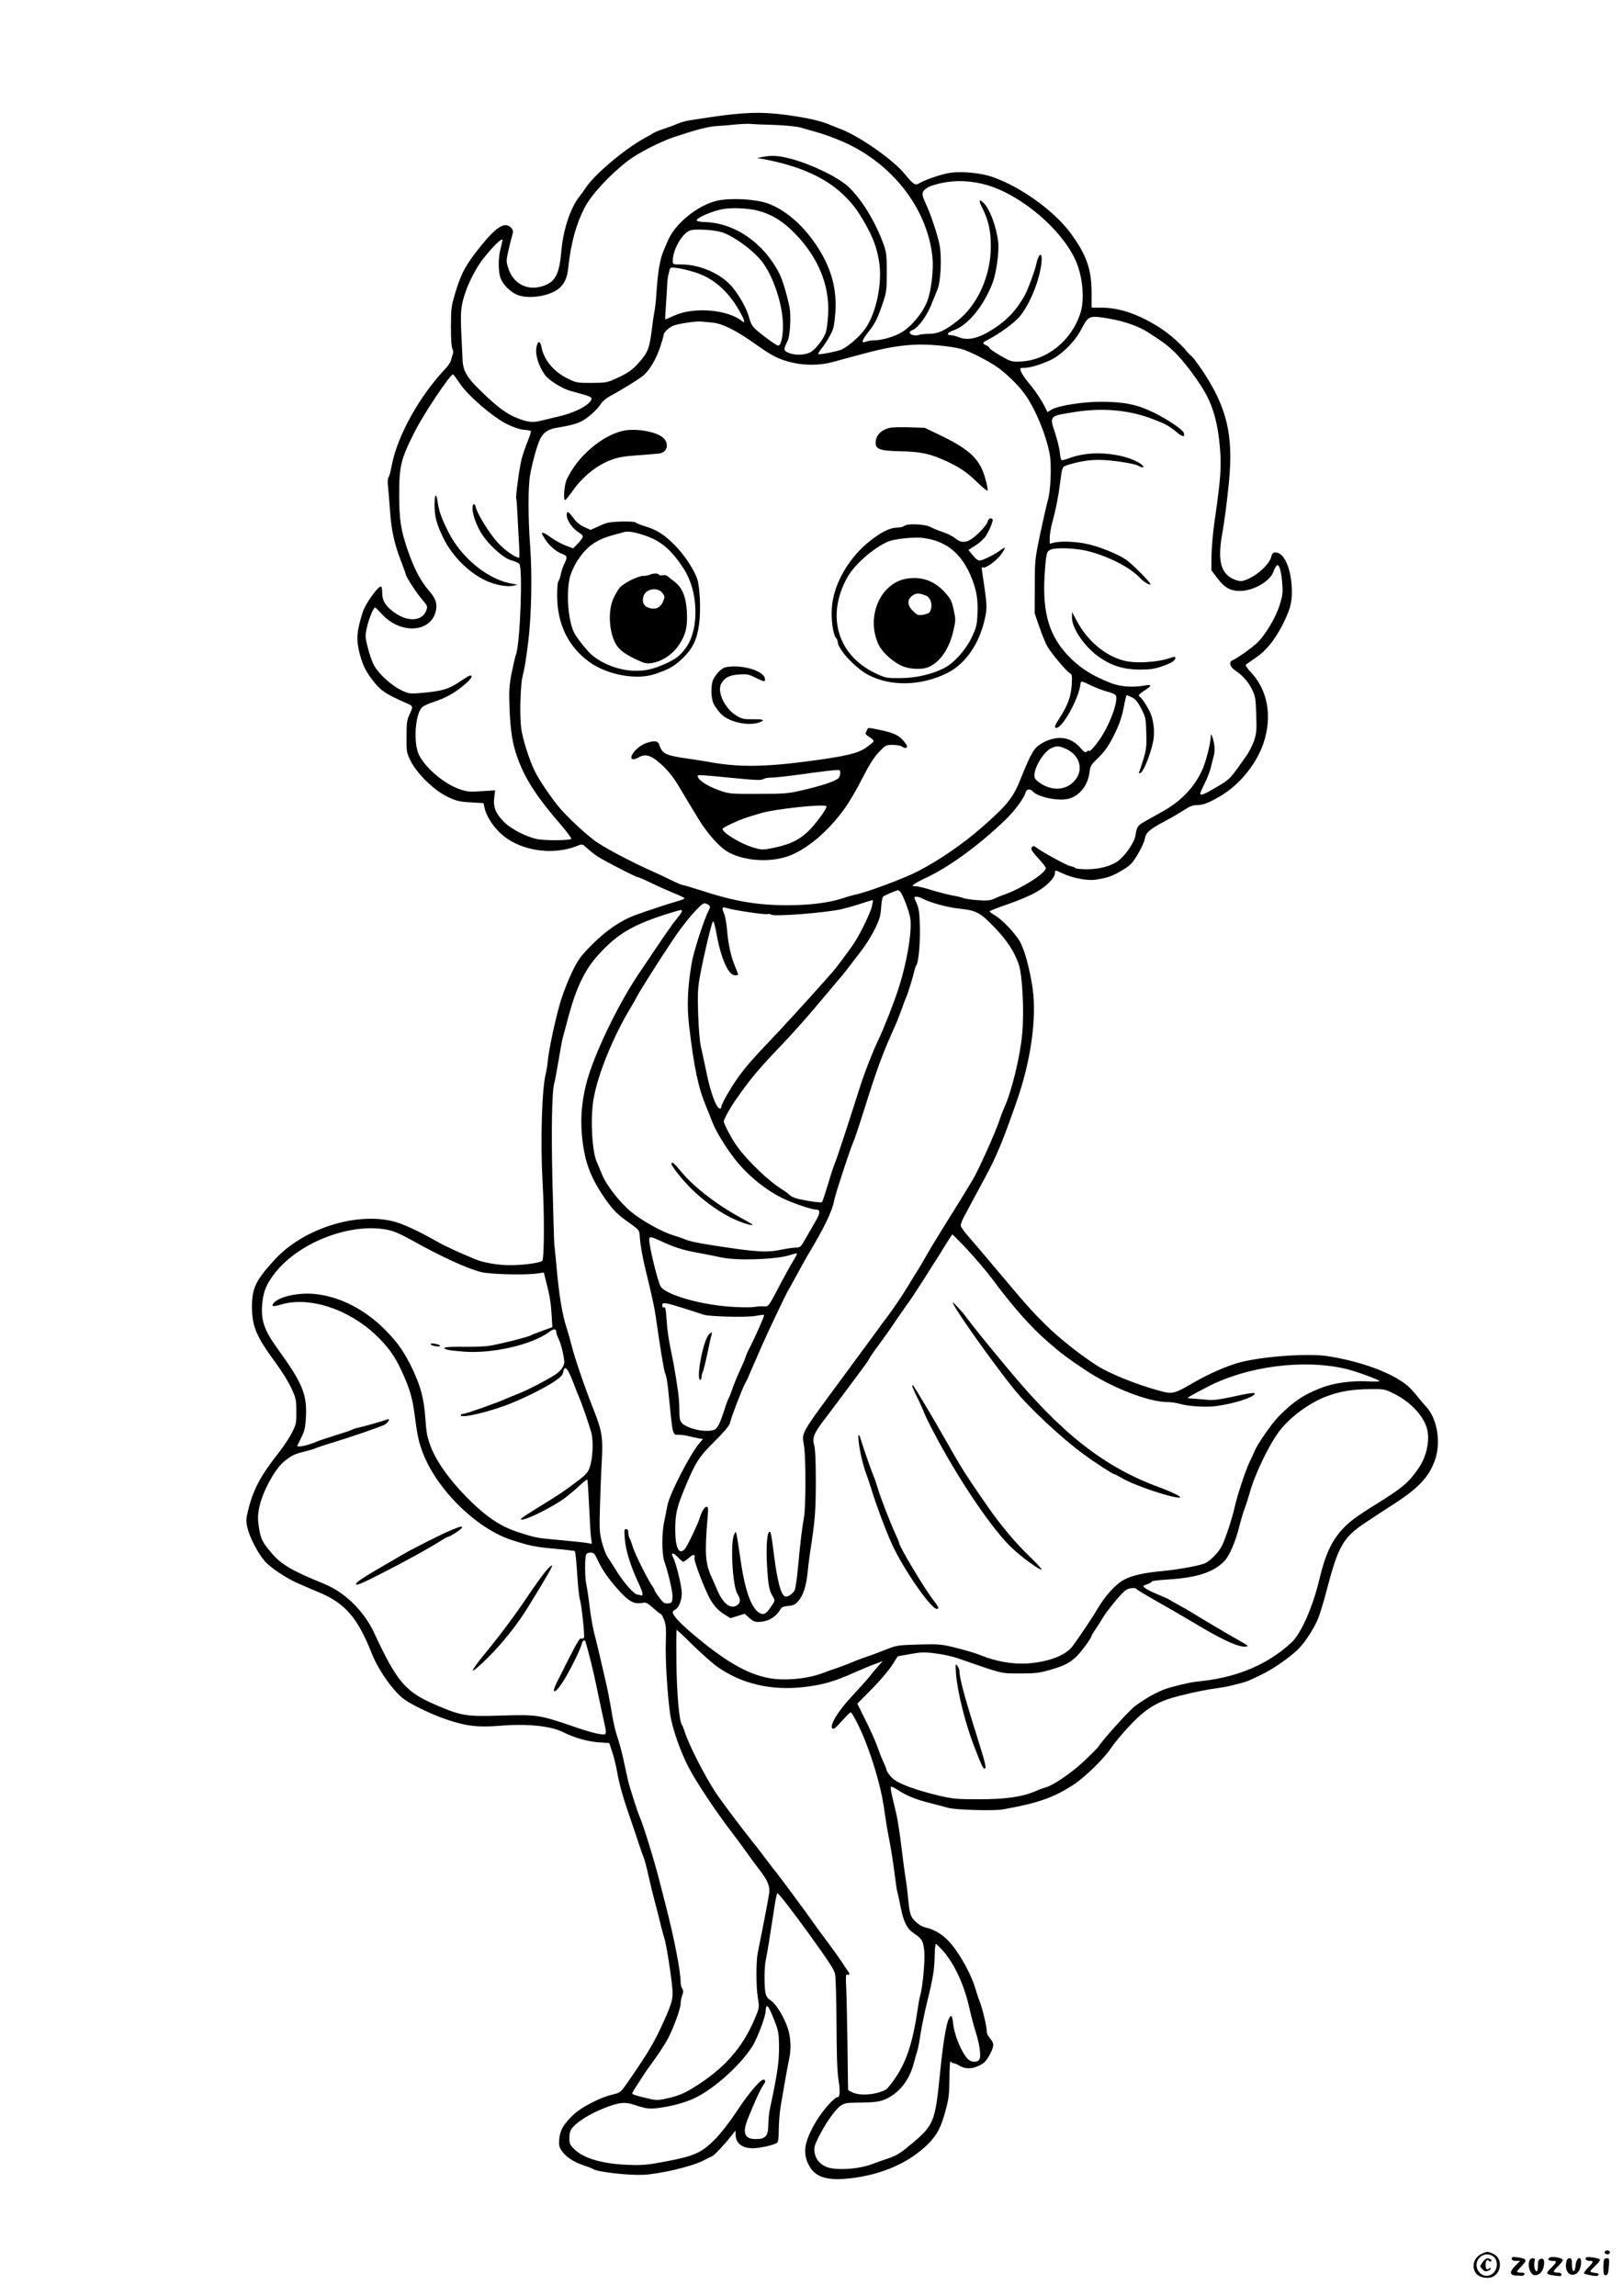 <?xml version="1.0" standalone="no"?>
<!DOCTYPE svg PUBLIC "-//W3C//DTD SVG 20010904//EN"
 "http://www.w3.org/TR/2001/REC-SVG-20010904/DTD/svg10.dtd">
<svg version="1.0" xmlns="http://www.w3.org/2000/svg"
 width="1240pt" height="1754pt" viewBox="0 0 1240 1754"
 preserveAspectRatio="xMidYMid meet">

<g transform="translate(0,1754) scale(0.1,-0.1)"
fill="#000000" stroke="none">
<path d="M5610 16668 c-75 -7 -133 -15 -346 -48 -27 -4 -70 -17 -95 -28 -24
-11 -69 -27 -99 -37 -30 -9 -65 -24 -77 -31 -12 -8 -44 -26 -70 -40 -156 -86
-388 -283 -451 -383 -9 -14 -27 -39 -40 -55 -73 -91 -129 -256 -144 -431 -16
-180 -49 -236 -157 -265 -110 -29 -211 27 -247 140 -17 51 -17 59 -1 130 9 41
22 94 29 117 11 37 10 44 -7 63 -44 49 -109 11 -223 -129 -119 -146 -156 -213
-199 -353 -36 -118 -37 -129 -38 -273 0 -95 4 -157 11 -169 7 -12 9 -28 4 -40
-5 -12 -11 -33 -14 -47 -3 -14 -20 -41 -38 -60 -202 -212 -371 -515 -415 -744
-8 -44 -19 -85 -25 -92 -6 -7 -7 -35 -4 -65 3 -29 11 -116 16 -193 11 -152 33
-250 86 -387 19 -48 34 -91 34 -95 0 -16 81 -142 124 -191 41 -48 44 -55 34
-82 -31 -90 -150 -94 -257 -10 -61 48 -81 84 -81 145 0 25 -4 45 -9 45 -26 0
-122 -136 -142 -202 -44 -145 -48 -198 -24 -300 22 -86 43 -134 86 -193 74
-100 101 -120 287 -202 38 -17 39 -23 10 -82 -18 -38 -22 -63 -22 -165 -1
-115 0 -124 30 -186 47 -97 179 -227 282 -276 67 -32 90 -38 177 -43 l99 -6 7
-31 c10 -53 46 -117 98 -174 137 -153 408 -205 618 -119 31 13 34 12 70 -22
21 -19 56 -47 78 -61 56 -36 293 -158 306 -158 7 0 53 -20 103 -44 50 -25 128
-59 173 -78 46 -18 83 -36 83 -40 0 -4 -26 -15 -57 -23 -67 -19 -231 -73 -318
-105 -112 -41 -223 -117 -330 -224 -88 -89 -106 -113 -152 -206 -28 -58 -68
-157 -87 -220 -39 -126 -92 -371 -101 -465 -3 -33 -10 -76 -15 -95 -30 -116
-42 -516 -25 -825 15 -251 13 -591 -2 -606 -18 -18 -173 -37 -274 -33 -78 2
-183 22 -234 43 -125 52 -232 101 -285 131 -151 86 -270 141 -344 160 -290 73
-695 -58 -910 -295 -144 -158 -171 -216 -171 -360 1 -148 34 -226 181 -425 43
-58 96 -143 118 -190 37 -80 40 -91 40 -180 1 -88 -1 -100 -32 -161 -18 -36
-62 -104 -98 -150 -144 -182 -199 -286 -239 -448 -15 -62 -16 -81 -6 -126 17
-77 82 -202 135 -262 45 -50 164 -129 251 -167 22 -10 49 -21 60 -26 11 -5 56
-25 101 -43 201 -84 297 -195 405 -469 51 -129 170 -296 252 -352 68 -47 215
-116 322 -152 149 -50 236 -60 402 -47 210 18 392 -1 486 -49 81 -41 182 -70
267 -77 l85 -6 23 -70 c13 -38 30 -108 38 -155 16 -93 47 -201 101 -355 19
-55 48 -140 64 -190 16 -49 34 -99 39 -110 5 -11 21 -72 35 -135 14 -63 34
-146 45 -185 10 -38 29 -110 41 -160 11 -49 28 -109 35 -132 15 -45 51 -273
61 -384 6 -76 -1 -103 -63 -244 -76 -168 -114 -233 -274 -465 -60 -86 -59 -85
-125 -101 -91 -22 -231 -94 -292 -151 -77 -73 -104 -119 -110 -187 -4 -47 -1
-61 19 -91 32 -46 90 -85 168 -111 36 -12 70 -25 75 -29 29 -21 267 -48 379
-43 128 6 368 63 456 107 25 13 56 29 71 35 21 11 90 85 159 171 l19 25 1 -28
c0 -69 48 -107 134 -107 49 0 165 26 183 42 9 7 13 38 13 101 0 50 7 132 15
181 28 166 54 311 64 356 17 75 13 168 -10 236 -30 89 -88 184 -129 212 -26
17 -37 33 -42 60 -10 56 -9 201 3 252 10 44 31 174 65 398 9 62 20 112 24 110
13 -5 114 -136 241 -311 159 -222 188 -265 199 -306 5 -20 10 -189 11 -376 1
-236 5 -368 15 -430 14 -91 12 -135 -7 -135 -24 0 -114 -101 -163 -184 -90
-151 -105 -237 -59 -330 47 -96 137 -126 318 -106 244 28 453 120 598 265 68
69 97 125 133 260 23 86 27 121 28 242 0 78 4 135 9 127 4 -8 14 -14 22 -14 8
0 29 -9 47 -20 40 -24 86 -25 135 -5 50 21 67 38 98 96 31 61 31 80 0 117 -14
17 -25 37 -25 46 0 45 -35 190 -60 251 -5 11 -18 52 -30 91 -29 98 -109 245
-179 330 -58 70 -120 111 -195 129 -38 8 -80 38 -106 75 -15 21 -23 55 -31
137 -5 59 -14 131 -19 158 -5 28 -19 131 -31 230 -11 99 -30 218 -40 265 -11
47 -26 112 -34 144 -8 33 -12 63 -9 67 2 5 24 -5 47 -20 70 -47 146 -78 257
-105 58 -15 119 -31 136 -36 46 -15 349 -24 414 -12 271 48 392 91 543 190 83
54 228 195 279 270 19 29 64 85 99 125 158 179 245 236 427 282 121 31 202 47
302 61 25 3 62 10 83 15 141 35 121 27 247 88 87 42 205 124 274 189 56 54
129 167 160 247 14 39 42 129 60 200 91 349 128 413 306 529 52 35 148 98 214
140 185 121 260 201 307 326 50 135 22 318 -62 411 -13 14 -42 47 -64 75 -57
70 -83 95 -140 131 -129 81 -329 148 -547 183 -147 24 -492 0 -672 -46 -92
-24 -237 -86 -349 -151 -164 -95 -167 -95 -282 -63 -170 47 -369 128 -465 189
-126 81 -292 212 -391 311 -118 117 -139 141 -424 480 -55 66 -128 151 -162
190 -35 39 -63 79 -63 89 0 9 10 37 23 62 30 57 102 191 163 304 87 161 137
280 244 589 106 304 151 627 120 851 -23 160 -64 307 -102 370 -41 66 -132
160 -185 192 -24 14 -43 28 -43 31 0 4 64 29 143 56 82 28 175 68 220 95 79
46 137 107 137 143 0 23 4 22 54 -2 76 -36 191 -59 254 -50 90 13 132 27 207
73 62 37 76 52 118 122 26 43 50 96 53 116 8 49 37 75 154 136 52 28 119 67
149 87 38 25 64 36 91 36 51 0 92 15 184 69 148 87 278 248 331 409 66 202 30
399 -95 533 -28 29 -46 57 -42 61 4 4 37 27 72 51 80 53 146 133 206 249 58
114 74 167 74 255 0 168 -55 303 -125 303 -20 0 -26 -7 -34 -38 -13 -47 -88
-121 -158 -156 -60 -30 -77 -31 -124 -12 -101 42 -128 141 -92 342 17 94 37
247 52 399 36 363 -15 576 -209 864 -34 50 -68 94 -75 99 -7 4 -30 28 -51 53
-45 54 -137 132 -209 176 -160 98 -296 143 -435 143 l-70 0 0 108 c0 187 -39
296 -162 463 -127 171 -383 354 -598 428 -85 30 -231 44 -320 31 -64 -9 -194
-54 -239 -81 -28 -18 -44 -7 -108 71 -88 108 -338 284 -485 342 -29 11 -79 31
-110 44 -32 13 -106 32 -165 43 -231 41 -360 48 -543 29z m300 -82 c88 -3 177
-12 205 -20 28 -8 91 -26 140 -40 50 -14 137 -47 195 -73 373 -167 637 -511
674 -878 10 -99 -9 -255 -40 -337 -34 -89 -125 -197 -201 -240 -57 -32 -146
-57 -205 -58 -20 0 -48 -4 -62 -10 -39 -15 -33 8 20 76 51 65 69 101 111 225
26 77 28 96 28 229 0 126 -3 154 -23 210 -62 174 -171 353 -273 446 -80 73
-282 170 -436 211 -98 25 -143 28 -218 14 l-40 -8 40 -7 c273 -50 474 -138
611 -267 72 -67 115 -123 172 -224 62 -108 90 -184 108 -290 28 -165 -22 -404
-110 -522 -39 -54 -120 -125 -173 -152 -26 -13 -175 -43 -181 -36 -3 3 8 22
25 43 17 20 45 63 62 95 28 49 34 71 42 164 17 192 -29 358 -146 533 -107 159
-246 276 -381 320 -96 31 -282 39 -379 16 -142 -34 -311 -169 -368 -295 -11
-25 -26 -59 -33 -76 -31 -69 -49 -171 -59 -340 -3 -49 -10 -112 -16 -140 -5
-27 -13 -84 -18 -125 -18 -143 -29 -176 -82 -239 -61 -73 -95 -98 -189 -141
-71 -33 -81 -34 -190 -35 -110 0 -118 1 -182 33 -109 53 -184 144 -202 245 -9
46 -28 44 -37 -4 -12 -55 15 -144 63 -211 28 -41 130 -105 193 -123 27 -7 76
-21 108 -30 31 -8 57 -21 57 -28 0 -42 -117 -107 -246 -137 -49 -12 -109 -26
-134 -32 -68 -18 -108 -14 -185 17 -84 33 -148 80 -275 202 -112 107 -143 159
-146 248 -2 33 -6 128 -10 211 -7 153 -2 203 33 304 26 79 87 193 132 250 80
102 151 170 151 145 0 -2 -7 -30 -15 -62 -18 -67 -19 -162 -4 -217 16 -57 80
-121 141 -142 94 -31 251 -2 316 59 37 35 55 77 63 147 20 189 59 333 124 461
51 100 193 254 334 362 74 57 247 146 351 180 168 56 258 80 325 84 39 2 104
8 145 12 41 4 89 6 105 5 17 -2 100 -6 185 -8z m1635 -461 c261 -78 564 -336
671 -570 56 -122 73 -302 38 -408 -69 -213 -259 -363 -465 -369 -61 -2 -70 1
-147 46 -45 26 -82 52 -82 57 0 5 -11 15 -25 21 -33 15 -32 20 13 43 85 43
208 133 245 180 78 97 150 276 164 406 9 92 -21 80 -42 -17 -9 -44 -64 -192
-85 -229 -63 -112 -133 -188 -233 -253 -120 -78 -201 -97 -274 -67 -19 8 -47
15 -60 15 -36 0 -24 21 21 36 112 39 233 187 301 367 28 75 50 239 41 310 -14
120 -65 253 -113 299 -36 33 -37 15 -4 -49 44 -89 61 -167 61 -285 0 -226
-102 -451 -259 -572 -94 -73 -146 -96 -212 -96 -32 0 -68 -4 -81 -9 -25 -9
-68 2 -68 19 0 6 11 15 24 20 41 15 111 112 145 202 18 45 37 92 42 103 26 58
36 243 18 341 -14 76 -69 241 -108 323 -33 71 -31 87 16 118 15 10 63 26 107
35 111 24 234 18 351 -17z m-1752 -195 c103 -27 188 -79 278 -171 180 -184
269 -398 256 -622 -3 -56 -11 -118 -18 -137 -18 -54 -83 -135 -122 -153 -43
-21 -116 -22 -163 -2 -39 16 -39 26 -7 90 20 38 28 193 15 260 -21 99 -54 209
-77 254 -120 236 -342 389 -572 395 -31 0 -58 6 -60 12 -6 19 125 75 207 88
74 11 192 5 263 -14z m-278 -164 c86 -27 231 -131 301 -217 91 -112 166 -337
166 -499 0 -85 -16 -150 -36 -150 -14 0 -111 70 -169 121 -29 26 -42 48 -53
91 -17 66 -73 168 -128 234 -86 103 -247 174 -393 174 -63 0 -63 0 -63 28 0
85 74 213 133 232 43 13 180 5 242 -14z m-202 -307 c139 -45 249 -141 337
-295 40 -70 47 -100 18 -76 -109 88 -367 109 -515 42 -36 -17 -68 -30 -70 -30
-2 0 -1 28 2 63 2 34 7 105 10 158 2 53 7 102 9 110 2 8 7 26 10 41 6 26 8 27
59 21 28 -3 92 -19 140 -34z m3162 -353 c114 -20 224 -58 292 -102 121 -78
138 -90 197 -144 74 -68 203 -240 255 -340 55 -106 87 -229 101 -395 13 -151
7 -239 -41 -570 -12 -82 -22 -200 -23 -261 l-1 -110 42 -56 c59 -78 103 -103
178 -102 104 1 231 75 255 149 6 18 17 39 25 45 18 15 34 -38 42 -142 5 -65 2
-89 -20 -160 -28 -90 -103 -217 -164 -281 -38 -39 -162 -127 -195 -140 -32
-11 -22 -52 20 -79 57 -38 100 -87 129 -147 24 -48 27 -68 31 -190 4 -120 2
-143 -17 -200 -12 -35 -40 -89 -62 -120 -125 -176 -120 -172 -222 -232 -93
-56 -127 -70 -127 -50 0 5 16 41 35 79 19 39 40 93 46 119 6 26 15 62 20 79
13 43 11 92 -5 144 -12 35 -15 39 -15 19 -2 -56 -34 -187 -63 -254 -58 -133
-161 -243 -303 -322 -55 -31 -119 -67 -142 -80 -50 -28 -59 -41 -68 -106 -8
-52 -78 -154 -133 -194 -53 -39 -143 -63 -236 -63 -47 0 -87 4 -90 9 -3 5 -21
12 -39 15 -30 6 -231 117 -265 146 -15 13 -32 5 -32 -16 0 -9 25 -41 55 -73
30 -32 55 -64 55 -72 0 -38 -173 -149 -307 -199 -32 -11 -73 -28 -92 -37 -28
-12 -53 -14 -124 -9 -49 4 -96 11 -105 15 -9 5 -48 15 -86 21 -38 7 -109 26
-159 41 -49 16 -104 29 -121 29 -30 1 -30 1 -11 16 11 9 48 29 82 45 180 83
401 243 612 444 72 69 146 169 157 213 7 25 35 29 53 8 38 -45 199 -78 278
-57 83 23 145 103 157 201 6 49 13 60 55 100 66 63 96 107 146 213 30 62 49
122 61 185 9 50 19 92 23 92 3 -1 22 -9 41 -18 26 -13 43 -34 70 -86 33 -65
35 -75 38 -185 3 -100 0 -127 -21 -196 -13 -44 -28 -88 -32 -99 -7 -16 -5 -17
12 -8 22 12 74 144 93 236 13 64 7 144 -16 208 -13 38 -71 130 -86 136 -16 7
-6 20 37 48 57 35 57 48 3 38 -90 -17 -189 -10 -260 18 -138 55 -222 106 -305
187 -163 159 -220 339 -202 636 11 167 15 184 47 197 42 17 188 11 277 -10
162 -40 330 -126 405 -207 27 -29 80 -61 80 -48 0 15 -145 161 -190 190 -62
42 -200 97 -290 117 -85 19 -197 24 -252 12 l-38 -9 0 45 c0 24 9 78 20 119
27 97 48 205 60 304 15 119 15 120 57 133 137 42 226 48 381 28 68 -9 137 -23
152 -31 38 -20 57 -20 40 -1 -18 23 -93 56 -158 71 -143 34 -290 28 -406 -16
-27 -10 -52 -16 -56 -14 -4 2 -10 30 -13 61 -3 31 -21 101 -39 156 -40 123
-43 121 168 153 206 31 402 12 579 -55 104 -40 125 -51 200 -113 33 -27 51
-24 39 7 -10 26 -123 102 -224 152 -133 65 -226 84 -409 85 -136 0 -324 -29
-375 -59 l-33 -20 -16 32 c-25 53 -82 139 -131 195 -25 30 -49 66 -55 82 -10
28 -9 29 22 29 45 0 120 22 200 58 85 39 187 140 236 232 58 111 61 112 216
86z m-3034 -30 c75 -6 180 -58 323 -159 140 -100 185 -122 291 -147 97 -23
213 -21 305 4 30 8 80 22 110 30 30 8 98 26 150 40 135 36 240 55 351 62 108
8 293 -9 379 -33 54 -15 190 -84 260 -131 66 -44 161 -134 211 -201 84 -110
173 -323 200 -476 14 -83 6 -279 -15 -345 -7 -25 -33 -138 -57 -250 -42 -202
-43 -208 -43 -410 l-1 -205 38 -110 c21 -60 48 -126 60 -145 31 -53 146 -189
169 -201 19 -10 20 -18 16 -93 -6 -89 -32 -158 -94 -253 -35 -54 -42 -73 -23
-73 48 0 172 226 184 335 2 26 7 25 85 -13 36 -17 89 -37 118 -45 28 -7 57
-18 64 -25 31 -31 -45 -239 -130 -354 -39 -54 -72 -87 -72 -73 0 4 -7 2 -15
-5 -13 -11 -21 -7 -50 27 -49 57 -115 84 -186 74 -64 -8 -139 -48 -167 -89
-25 -34 -61 -112 -102 -217 -57 -146 -107 -208 -295 -372 -149 -131 -329 -254
-495 -340 -104 -54 -392 -161 -480 -178 -19 -4 -60 -16 -90 -26 -105 -35 -247
-53 -420 -54 -234 0 -406 29 -670 115 -69 22 -130 40 -136 40 -6 0 -42 15 -80
34 -38 19 -121 58 -184 86 -141 64 -305 151 -383 202 -74 48 -242 204 -305
283 -64 80 -143 198 -174 260 -45 91 -95 249 -106 333 -13 101 -6 332 11 397
14 54 25 119 42 255 26 209 32 519 15 746 -15 201 -16 438 -1 529 16 96 55
237 79 284 23 46 62 73 119 82 98 16 158 31 196 51 48 24 120 89 147 132 11
18 43 45 72 61 101 54 233 137 261 163 44 42 88 117 119 205 15 45 28 88 28
97 0 18 32 51 69 70 29 15 175 38 216 34 17 -2 55 -5 86 -8z m-1928 -465 c63
-94 253 -258 363 -312 50 -24 98 -40 127 -42 26 -2 49 -6 53 -9 3 -3 -8 -39
-25 -80 -16 -40 -37 -101 -46 -135 -17 -67 -47 -292 -41 -302 3 -4 7 -63 10
-131 3 -69 9 -169 12 -222 3 -54 3 -98 0 -98 -29 0 -114 60 -165 117 -62 69
-153 215 -165 266 -9 38 -26 34 -26 -6 0 -48 32 -136 73 -199 54 -84 164 -182
223 -198 27 -7 55 -20 62 -28 27 -35 6 -610 -26 -693 -6 -14 -20 -77 -33 -139
-19 -101 -21 -133 -16 -275 8 -176 22 -267 62 -377 57 -158 147 -297 328 -506
49 -57 86 -107 82 -110 -13 -13 -209 -14 -265 -1 -84 19 -195 77 -247 128 -65
64 -86 116 -77 188 l7 56 -106 -7 c-95 -6 -111 -4 -170 17 -120 44 -260 164
-308 265 -41 90 -27 308 25 358 11 12 53 31 91 43 89 28 165 71 237 134 51 44
64 67 39 67 -5 0 -37 -19 -72 -43 -94 -64 -142 -77 -319 -92 -69 -5 -80 -3
-135 23 -75 36 -172 125 -207 189 -15 26 -36 88 -48 136 -21 84 -21 92 -6 157
15 66 50 150 62 150 3 0 26 -23 51 -50 141 -157 375 -144 413 23 12 55 0 93
-47 148 -71 82 -118 172 -170 322 -51 150 -63 229 -63 421 0 217 13 271 120
481 70 138 269 435 291 435 3 0 27 -31 52 -69z m4630 -2791 c106 -47 139 -159
70 -240 -45 -54 -110 -75 -183 -59 -51 11 -117 53 -125 79 -17 55 64 197 129
226 42 18 56 17 109 -6z m-1262 -1096 c17 -21 57 -123 71 -184 21 -89 -18
-337 -88 -553 -33 -104 -113 -308 -154 -392 -42 -88 -104 -246 -137 -350 -101
-317 -180 -558 -198 -600 -7 -16 -30 -86 -50 -155 -21 -69 -41 -129 -45 -133
-4 -4 -55 1 -114 11 -81 15 -113 25 -132 43 -13 12 -39 32 -58 43 -101 62
-258 211 -342 326 -41 55 -104 174 -104 194 0 16 47 102 88 160 117 168 175
237 351 421 74 77 188 205 255 284 67 79 146 173 176 209 58 68 60 71 178 226
70 92 133 208 146 271 4 17 8 54 10 83 2 30 8 58 13 63 9 9 100 47 114 49 4 0
13 -7 20 -16z m162 -46 c63 -33 190 -68 286 -79 133 -14 160 -29 277 -151 89
-94 142 -175 177 -273 28 -79 43 -357 27 -530 -15 -172 -81 -445 -139 -570
-10 -22 -26 -65 -36 -95 -27 -84 -161 -383 -204 -453 -21 -34 -58 -96 -83
-137 -25 -41 -88 -142 -140 -225 -51 -82 -111 -181 -133 -220 -21 -38 -46 -81
-55 -95 -10 -14 -43 -68 -74 -120 -54 -89 -112 -176 -180 -266 -17 -21 -43
-57 -58 -79 -16 -22 -125 -170 -243 -330 -364 -494 -338 -449 -322 -561 15
-99 14 -469 -1 -549 -13 -68 -26 -173 -46 -386 -7 -80 -19 -156 -25 -167 -16
-29 -55 -54 -73 -47 -31 12 -58 112 -83 305 -20 161 -26 190 -35 190 -19 0
-28 -112 -20 -255 9 -155 16 -194 46 -243 17 -29 16 -30 -16 -76 -36 -54 -52
-63 -83 -49 -62 29 -113 163 -146 388 -40 266 -35 244 -51 215 -32 -57 -14
-395 24 -455 23 -37 25 -63 5 -81 -47 -43 -109 -3 -154 99 -15 34 -35 80 -45
102 -52 112 -57 181 -34 463 6 70 5 82 -8 82 -15 0 -38 -38 -53 -88 -12 -42
-96 -217 -112 -234 -44 -49 -73 5 -74 139 -1 122 11 176 67 312 89 215 110
247 231 368 70 69 115 122 119 140 12 51 95 267 116 303 11 19 28 56 38 81 11
26 28 66 39 90 10 24 35 80 54 124 35 81 169 363 189 400 14 23 37 66 102 185
26 47 51 92 56 100 124 205 189 338 204 423 8 44 116 374 139 427 15 34 40
108 93 275 96 306 138 419 231 625 14 30 36 87 50 125 13 39 30 84 38 100 13
32 50 150 61 200 4 17 11 35 15 41 17 22 31 179 27 303 -3 101 -8 135 -26 174
-21 47 -21 47 -1 47 11 0 30 -5 42 -12z m-382 -64 c-12 -49 -85 -199 -129
-268 -33 -52 -138 -193 -167 -226 -13 -14 -48 -54 -80 -90 -112 -127 -331
-366 -426 -465 -128 -134 -196 -215 -253 -304 -53 -81 -96 -162 -96 -181 0 -6
-6 -10 -12 -8 -27 8 -68 119 -98 264 -17 82 -38 178 -46 214 -8 36 -17 144
-20 245 -5 156 -3 195 15 295 29 156 87 400 98 411 6 6 16 -31 27 -93 34 -189
91 -318 141 -318 14 0 25 2 25 5 0 3 -11 32 -24 63 -32 77 -52 167 -61 276 -4
48 -13 103 -21 122 -20 47 -18 58 9 50 67 -20 306 -56 325 -48 7 2 18 0 25 -5
21 -16 409 14 532 41 39 9 108 28 155 44 47 16 87 27 89 26 2 -2 -2 -24 -8
-50z m-1248 14 c15 -12 15 -16 -1 -48 -36 -72 -112 -308 -127 -395 -32 -185
-38 -332 -20 -482 38 -320 69 -469 131 -618 14 -33 34 -85 46 -115 29 -75 102
-194 178 -291 97 -123 244 -240 376 -300 81 -37 209 -79 240 -79 33 0 31 -28
-4 -87 -16 -27 -48 -83 -72 -125 -42 -74 -45 -78 -79 -78 -20 0 -67 -7 -106
-15 -117 -25 -197 -20 -541 34 -122 19 -171 31 -219 51 -11 5 -45 16 -75 25
-86 27 -237 111 -318 178 -86 71 -192 207 -223 287 -12 30 -30 73 -40 95 -36
83 -49 327 -25 475 30 184 149 479 284 702 21 35 43 74 50 88 20 40 169 276
274 432 93 140 213 278 241 278 7 0 21 -6 30 -12z m-203 -49 c0 -6 -18 -31
-39 -57 -38 -45 -72 -95 -298 -431 -157 -235 -340 -617 -393 -826 -43 -169
-50 -321 -21 -499 23 -138 71 -249 164 -383 66 -92 92 -119 189 -187 68 -48
73 -55 75 -91 5 -82 26 -193 68 -359 23 -94 48 -209 54 -256 28 -201 63 -417
71 -435 13 -30 21 -79 31 -190 30 -299 26 -285 78 -285 20 0 54 -5 76 -11 22
-6 55 -13 73 -16 l33 -5 -19 -22 c-70 -75 -236 -395 -253 -486 -6 -36 -18 -92
-25 -126 -18 -79 -18 -241 0 -296 37 -110 67 -242 64 -281 -3 -39 -5 -42 -34
-45 -28 -3 -36 3 -68 46 -20 27 -36 53 -36 57 0 4 -8 19 -19 33 -35 52 -128
238 -145 292 -9 30 -21 63 -27 72 -5 10 -9 29 -9 43 0 17 -6 25 -16 25 -15 0
-16 -10 -10 -78 7 -85 42 -200 100 -325 40 -86 45 -113 20 -103 -9 3 -20 6
-25 6 -23 0 -103 90 -155 174 -31 50 -65 104 -76 119 -10 15 -28 64 -40 109
-18 72 -19 100 -14 277 3 108 9 261 14 341 10 177 2 229 -64 395 -67 169 -141
386 -165 480 -11 44 -28 105 -38 135 -36 109 -60 255 -81 495 -6 66 -13 134
-15 150 -2 17 -8 230 -14 475 -10 410 -4 708 15 760 3 8 16 80 30 160 13 80
28 161 33 180 5 19 26 95 45 168 61 224 125 355 228 469 147 162 269 233 548
319 89 27 90 27 90 13z m-2255 -2432 c53 -10 101 -31 195 -83 228 -127 419
-214 526 -241 75 -18 336 -24 429 -11 l50 8 18 -73 c27 -102 36 -158 42 -258
l5 -87 -77 -28 c-43 -15 -83 -31 -89 -35 -14 -11 -246 -69 -319 -80 -33 -5
-123 -8 -200 -7 -132 2 -174 -6 -114 -23 15 -4 71 -10 126 -14 221 -16 521 54
651 152 33 25 52 24 52 -3 0 -8 7 -29 16 -47 17 -33 40 -120 45 -173 4 -35
-25 -77 -74 -108 -76 -47 -197 -110 -267 -138 -41 -16 -88 -36 -105 -43 -62
-29 -306 -115 -325 -115 -11 0 -20 -5 -20 -11 0 -27 237 30 393 95 122 50 261
121 328 167 42 28 58 46 62 68 12 59 35 32 84 -98 13 -36 31 -79 38 -96 19
-42 73 -199 92 -265 18 -66 13 -200 -12 -270 -12 -36 -29 -55 -81 -95 -114
-86 -144 -107 -309 -208 -139 -86 -155 -98 -120 -94 50 7 225 96 311 157 35
26 90 71 120 100 30 29 58 50 61 47 3 -4 9 -95 14 -204 5 -109 11 -218 15
-242 l6 -44 -33 6 c-19 4 -110 13 -204 22 -196 18 -187 17 -323 60 -138 45
-245 116 -388 259 -137 138 -240 281 -283 396 -27 71 -34 106 -41 212 -10 150
-35 245 -97 377 -61 128 -110 200 -202 294 -159 164 -356 265 -551 283 -127
11 -269 -21 -310 -71 -21 -25 -5 -28 57 -10 213 63 509 -31 721 -230 90 -84
147 -161 196 -268 63 -135 85 -207 102 -331 21 -159 29 -203 54 -275 96 -286
407 -601 684 -693 140 -46 190 -56 341 -69 77 -7 143 -15 147 -18 4 -3 12 -82
18 -176 6 -93 15 -181 21 -195 11 -30 37 -269 31 -288 -2 -7 -12 -11 -21 -8
-15 4 -27 -17 -187 -336 -47 -94 -13 -89 48 7 50 79 132 243 143 288 7 28 23
36 29 15 32 -113 54 -201 82 -333 18 -88 42 -200 53 -250 30 -132 30 -129 -28
-121 -28 4 -96 22 -153 42 -313 107 -314 108 -608 99 -258 -8 -296 -2 -487 80
-236 101 -297 172 -477 557 -78 165 -223 306 -381 370 -246 100 -328 148 -405
240 -67 80 -78 103 -92 192 -9 59 -9 91 1 142 21 118 117 297 190 359 56 46
83 59 151 75 30 7 71 19 90 27 19 8 78 27 130 43 156 48 363 119 398 137 30
16 47 51 20 40 -29 -11 -186 -56 -218 -62 -19 -4 -41 -11 -50 -16 -8 -5 -67
-25 -130 -44 -63 -20 -124 -40 -135 -45 -68 -31 -162 -51 -153 -32 2 4 16 33
32 65 23 46 29 75 33 145 10 180 -23 263 -218 532 -99 137 -126 214 -116 334
8 93 27 145 82 221 174 244 578 407 870 352z m4409 -124 c87 -92 171 -191 221
-258 151 -204 293 -365 419 -473 108 -94 139 -117 286 -216 201 -135 485 -246
629 -246 26 0 70 -6 97 -14 67 -19 196 -27 274 -17 133 18 278 63 296 92 9 15
-37 9 -186 -24 -78 -17 -133 -24 -170 -20 -30 2 -73 6 -95 8 -22 1 -47 3 -55
4 -15 2 7 15 149 89 302 156 732 212 1056 135 71 -16 255 -84 255 -93 0 -3
-37 -4 -83 -2 -132 7 -269 -12 -369 -52 -131 -51 -206 -102 -320 -217 -50 -51
-158 -205 -181 -260 -8 -19 -26 -59 -41 -89 -32 -68 -93 -253 -112 -339 -19
-87 -71 -245 -99 -301 -23 -45 -82 -107 -123 -129 -34 -18 -193 -48 -322 -61
-154 -14 -240 -34 -304 -68 -61 -33 -145 -125 -198 -217 -36 -62 -134 -209
-192 -288 -53 -73 -186 -123 -351 -134 -112 -6 -236 16 -350 62 -33 14 -116
39 -185 56 -120 30 -131 31 -290 27 -162 -5 -166 -5 -260 -42 -52 -21 -120
-46 -151 -56 -31 -10 -85 -31 -120 -46 -35 -14 -82 -32 -104 -39 -22 -7 -70
-24 -107 -38 -91 -34 -222 -51 -335 -44 -169 11 -342 96 -568 278 -156 125
-235 204 -235 234 0 7 9 16 21 21 24 11 49 73 48 124 0 54 -44 233 -68 277
-19 36 3 34 38 -2 18 -19 37 -35 41 -35 5 0 25 14 44 30 20 18 37 26 41 20 3
-5 4 -14 1 -18 -10 -16 86 -266 127 -330 29 -46 56 -74 94 -99 l54 -34 54 17
54 17 37 -33 c34 -29 42 -32 90 -28 58 5 115 40 142 88 13 23 25 29 65 33 39
3 53 10 77 38 37 43 59 111 70 214 4 44 13 114 19 155 39 253 43 309 44 537 0
159 -4 252 -12 281 -17 61 -4 93 87 211 42 55 119 158 171 228 52 70 107 144
121 163 15 19 33 46 40 60 7 14 43 66 80 115 37 50 88 122 113 160 26 39 66
97 90 130 25 33 82 119 127 190 45 72 92 146 105 165 12 19 44 70 70 113 26
42 49 77 51 77 3 0 42 -39 88 -87z m-2324 41 c105 -50 183 -75 293 -94 62 -11
141 -27 177 -35 120 -27 429 -16 530 19 24 8 46 13 49 11 2 -3 -11 -28 -29
-57 -18 -29 -57 -100 -88 -158 -100 -192 -100 -192 -135 -189 -18 2 -53 -1
-78 -5 -26 -4 -111 -3 -190 3 -231 18 -481 92 -521 153 -22 34 -88 304 -88
361 0 23 15 21 80 -9z m195 -521 c61 -19 121 -39 135 -44 39 -17 346 -24 409
-10 30 6 56 9 59 6 5 -4 -71 -175 -118 -265 -10 -19 -21 -46 -25 -60 -4 -14
-24 -61 -45 -105 -20 -44 -45 -105 -55 -135 -10 -30 -21 -59 -25 -65 -5 -5
-23 -54 -40 -108 -45 -135 -56 -147 -133 -147 -71 0 -163 30 -189 62 -14 16
-18 39 -18 108 0 75 -10 149 -44 345 -3 17 -15 75 -26 130 -12 55 -24 146 -27
202 -5 79 -9 100 -19 96 -9 -3 -14 2 -14 16 0 26 20 23 175 -26z m5423 -653
c113 -57 209 -156 240 -249 31 -88 5 -221 -59 -315 -75 -109 -119 -147 -304
-263 -173 -107 -228 -148 -282 -208 -81 -89 -129 -195 -172 -376 -50 -212
-139 -415 -213 -485 -175 -163 -405 -263 -677 -294 -97 -11 -113 -14 -246 -49
-80 -21 -174 -71 -273 -143 -44 -33 -246 -256 -277 -307 -5 -9 -55 -59 -111
-112 -98 -93 -242 -191 -303 -205 -14 -4 -45 -15 -69 -26 -98 -43 -225 -62
-427 -62 -171 0 -201 2 -305 26 -189 45 -319 93 -363 136 -21 20 -41 48 -44
62 -3 14 -14 41 -23 60 -10 19 -30 70 -45 112 -14 43 -56 135 -91 205 -35 70
-64 128 -64 129 0 0 49 50 109 110 59 60 129 141 154 180 l46 72 95 17 c84 15
109 16 193 5 53 -6 128 -23 167 -36 355 -123 329 -117 476 -117 115 0 148 3
225 25 115 32 159 55 214 109 39 40 111 139 111 154 0 4 15 27 32 53 18 26 40
60 49 76 27 51 153 204 181 220 28 17 74 21 82 7 5 -7 76 -49 289 -170 23 -13
118 -69 211 -124 171 -101 285 -151 334 -145 24 3 19 8 -43 42 -79 44 -322
188 -375 222 -19 12 -62 36 -95 54 -33 18 -64 36 -70 40 -5 4 -45 22 -88 40
-42 17 -86 39 -98 49 -20 16 -20 17 15 29 20 7 36 17 36 21 0 5 52 11 116 15
230 14 359 56 442 145 35 38 80 142 108 251 13 52 32 118 43 145 10 28 27 79
37 115 40 147 148 372 230 480 76 100 213 203 340 256 105 43 209 62 350 63
111 1 112 1 192 -39z m-6094 -1262 c34 -76 85 -150 166 -239 76 -84 117 -105
178 -93 27 6 38 0 83 -40 28 -25 55 -46 59 -46 4 0 15 -20 24 -44 14 -37 16
-69 13 -173 -5 -128 12 -397 33 -547 16 -108 78 -287 144 -412 60 -113 206
-333 326 -489 42 -55 95 -127 118 -160 23 -33 62 -86 86 -117 69 -87 89 -133
83 -187 -5 -38 -42 -232 -88 -460 -13 -66 -13 -256 1 -341 12 -75 12 -76 -21
-155 -96 -231 -242 -394 -484 -540 -59 -36 -104 -54 -170 -70 -82 -19 -95 -20
-150 -8 -104 24 -135 34 -135 42 0 4 19 37 43 72 23 36 47 72 52 81 6 9 42 60
81 114 39 55 83 123 98 153 44 85 96 230 96 264 0 17 5 46 12 64 10 27 10 38
0 53 -7 11 -12 33 -12 48 0 86 -50 342 -115 592 -19 74 -42 162 -50 195 -39
152 -121 417 -149 480 -8 17 -25 68 -40 115 -15 47 -31 99 -36 115 -6 17 -22
86 -36 155 -14 69 -36 157 -49 195 -26 79 -38 129 -60 265 -9 52 -25 133 -36
180 -51 223 -70 301 -88 370 -11 41 -27 134 -36 205 -8 72 -20 148 -25 170
-11 45 -13 188 -4 223 5 16 14 22 35 22 26 0 32 -7 53 -52z m726 -651 c64 -63
144 -134 178 -160 191 -140 428 -196 690 -162 136 17 220 42 372 110 52 23
122 52 155 64 l60 22 -31 -33 c-16 -18 -48 -55 -69 -83 -22 -27 -83 -95 -135
-151 -105 -111 -174 -224 -151 -247 10 -9 24 2 72 56 34 37 64 67 68 67 11 0
72 -119 106 -205 67 -166 124 -365 145 -501 12 -76 23 -150 25 -164 2 -14 13
-72 24 -130 11 -58 27 -163 36 -234 9 -71 18 -132 20 -136 3 -4 13 -53 24
-108 24 -123 48 -172 104 -211 62 -42 68 -52 78 -128 8 -67 -10 -276 -31 -348
-5 -16 -14 -66 -20 -110 -34 -234 -81 -382 -159 -502 -33 -51 -70 -98 -83
-105 -71 -39 -194 -50 -254 -22 -19 9 -34 17 -34 18 -1 0 -3 154 -5 341 -3
187 -7 387 -10 444 -4 89 -3 102 10 97 20 -7 19 6 -2 35 -10 13 -22 32 -28 41
-16 27 -65 96 -135 190 -36 47 -83 113 -105 144 -38 56 -274 374 -285 384 -3
3 -32 41 -65 85 -33 44 -85 112 -116 150 -72 89 -236 308 -270 360 -85 129
-208 370 -239 470 -7 22 -16 45 -20 50 -21 26 -40 244 -42 478 -2 136 -1 247
2 247 3 0 57 -51 120 -113z m1915 -2339 c87 -100 160 -256 200 -432 12 -55 34
-139 49 -186 33 -106 44 -194 26 -215 -18 -22 -63 -18 -87 8 -47 50 -102 183
-110 264 -3 35 -10 63 -15 63 -29 0 -58 -150 -88 -455 -35 -350 -47 -379 -208
-515 -86 -73 -118 -94 -176 -114 -39 -13 -103 -36 -141 -50 -80 -29 -204 -42
-290 -31 -77 9 -131 56 -141 121 -6 39 -2 55 30 119 52 104 123 206 165 237
34 24 44 26 159 27 94 1 134 6 173 20 109 42 193 142 228 272 11 41 25 90 31
109 6 19 17 80 25 135 9 55 31 161 49 235 44 176 56 249 57 354 1 47 5 86 10
86 4 0 28 -24 54 -52z m-1285 -541 c27 -70 31 -91 32 -185 1 -124 -13 -217
-72 -492 -5 -25 -9 -74 -10 -109 0 -87 -21 -111 -96 -111 -86 0 -104 46 -60
156 54 134 95 224 116 254 18 25 20 34 10 43 -18 18 -113 -91 -216 -248 -50
-75 -118 -163 -162 -207 -99 -101 -156 -127 -371 -168 -142 -27 -180 -31 -285
-27 -195 6 -344 48 -415 117 -37 36 -41 45 -41 89 0 38 6 56 25 80 39 46 133
104 232 144 121 48 164 53 238 29 95 -32 120 -34 202 -22 91 13 167 34 238 63
145 60 356 243 459 399 39 59 106 234 106 279 0 14 3 29 7 33 9 9 26 -22 63
-117z"/>
<path d="M8190 12824 c-1 -85 99 -229 213 -307 91 -63 184 -91 302 -92 80 0
114 5 170 24 72 24 105 45 105 66 0 10 -9 10 -39 -1 -99 -34 -268 -44 -356
-20 -146 39 -280 153 -362 310 l-32 61 -1 -41z"/>
<path d="M6795 14271 c-67 -17 -105 -59 -105 -115 0 -48 37 -60 188 -63 162
-4 227 -18 357 -78 105 -49 154 -83 247 -174 32 -30 60 -52 63 -49 4 3 -3 43
-16 88 -39 147 -114 222 -327 326 l-137 66 -120 4 c-66 2 -133 0 -150 -5z"/>
<path d="M4755 14248 c-163 -39 -348 -201 -425 -371 -19 -41 -28 -157 -12
-157 4 0 33 36 64 80 73 101 176 183 277 223 62 24 100 31 211 39 74 5 150 12
168 14 65 10 78 84 21 126 -61 45 -211 68 -304 46z"/>
<path d="M4330 13602 c0 -37 47 -103 94 -131 40 -25 39 -29 -11 -85 l-33 -35
-57 21 c-32 12 -81 39 -110 60 -48 35 -73 46 -73 33 0 -3 11 -22 24 -43 31
-50 86 -97 130 -113 41 -15 43 -25 17 -77 -10 -20 -22 -55 -26 -77 -4 -22 -12
-46 -18 -54 -7 -8 -11 -54 -10 -120 2 -210 85 -380 242 -495 137 -101 362
-143 504 -95 108 36 150 60 213 121 75 72 110 143 125 259 15 106 6 289 -15
349 -29 79 -99 183 -171 256 -82 82 -134 115 -227 144 -37 11 -70 25 -73 30
-3 5 -51 7 -108 6 -89 -3 -111 -7 -169 -34 l-66 -30 -50 23 c-33 15 -60 38
-82 69 -39 53 -50 57 -50 18z m561 -141 c149 -43 233 -110 336 -271 107 -167
116 -447 19 -590 -43 -62 -76 -90 -149 -124 -102 -47 -161 -61 -247 -60 -110
2 -229 44 -318 112 -37 28 -121 132 -145 178 -47 92 -63 308 -32 429 9 33 34
87 55 120 71 109 139 159 265 195 44 12 85 24 90 25 25 8 65 4 126 -14z"/>
<path d="M4965 13150 c-11 -5 -33 -9 -50 -9 -41 -1 -144 -52 -177 -87 -15 -16
-38 -55 -52 -87 -41 -91 -34 -245 15 -339 23 -46 66 -80 148 -120 74 -35 88
-39 129 -33 84 13 165 68 217 150 45 71 58 128 53 237 -5 115 -35 190 -94 234
-22 16 -45 35 -53 42 -8 8 -24 11 -37 8 -12 -3 -26 -2 -29 4 -7 12 -42 12 -70
0z m97 -141 c18 -24 18 -29 5 -62 -23 -54 -67 -70 -122 -45 -30 13 -41 46 -28
85 19 57 109 71 145 22z"/>
<path d="M7546 13556 c-7 -29 -81 -107 -128 -136 -45 -28 -81 -25 -120 8 -18
15 -60 37 -93 47 -33 11 -76 28 -95 39 -42 23 -181 29 -202 8 -6 -6 -30 -12
-52 -12 -54 -1 -114 -29 -200 -95 -166 -127 -285 -329 -300 -511 -8 -89 8
-209 30 -235 8 -8 14 -22 14 -30 0 -56 130 -198 231 -253 171 -92 410 -87 610
15 133 67 238 217 281 402 22 98 22 101 -19 376 -4 24 -2 32 6 27 18 -12 104
49 140 100 18 25 31 47 29 49 -3 3 -20 -7 -39 -21 -37 -28 -123 -71 -152 -76
-12 -2 -32 12 -54 39 l-34 42 55 35 c30 19 66 52 79 73 30 49 58 119 50 127
-14 13 -31 5 -37 -18z m-409 -143 c128 -38 220 -129 282 -277 42 -102 54 -171
49 -287 -4 -87 -9 -104 -45 -180 -48 -98 -135 -195 -211 -233 -94 -48 -220
-76 -338 -76 -105 0 -109 1 -191 40 -286 139 -372 438 -209 730 54 97 199 225
311 273 44 19 182 35 255 29 25 -2 68 -10 97 -19z"/>
<path d="M6935 13121 c-208 -28 -324 -294 -221 -508 29 -60 118 -138 187 -164
58 -22 146 -25 192 -5 92 39 163 145 193 287 16 70 16 81 0 152 -15 68 -23 83
-69 134 -78 85 -170 119 -282 104z m138 -130 c42 -16 57 -85 29 -128 -4 -7
-26 -15 -50 -19 -38 -6 -44 -4 -77 29 -49 49 -46 95 10 126 20 11 43 9 88 -8z"/>
<path d="M5543 12443 c-26 -5 -69 -46 -91 -88 -23 -42 -22 -150 2 -195 10 -19
35 -52 54 -73 60 -62 206 -95 291 -66 51 18 36 26 -47 25 -71 -1 -83 2 -128
29 -88 55 -148 182 -113 244 26 46 65 65 138 69 60 4 74 1 128 -27 64 -32 74
-32 66 0 -16 59 -182 105 -300 82z"/>
<path d="M6624 11964 c-4 -11 -9 -22 -11 -26 -2 -5 12 -17 31 -29 19 -11 33
-26 30 -32 -2 -7 -29 -28 -58 -49 -66 -44 -156 -65 -441 -103 -341 -45 -540
-46 -760 -5 -27 5 -102 17 -165 26 -165 23 -191 36 -214 107 -9 27 -34 31 -90
14 -54 -17 -108 -64 -121 -104 -8 -27 15 -31 55 -8 44 25 84 18 137 -24 67
-52 125 -121 171 -200 22 -36 54 -91 72 -121 19 -30 54 -89 79 -130 62 -101
148 -200 210 -240 113 -72 311 -92 458 -45 147 46 325 195 454 380 31 44 90
145 130 225 54 105 88 158 126 197 49 51 53 53 105 53 31 0 62 -6 74 -15 20
-13 34 -11 34 6 0 4 -12 22 -26 39 -43 50 -88 68 -246 97 -21 4 -29 1 -34 -13z
m-204 -327 c0 -13 -6 -30 -12 -39 -18 -22 -112 -55 -263 -91 -124 -29 -140
-31 -350 -31 -215 -1 -222 0 -298 26 -96 34 -165 80 -167 111 0 10 26 8 293
-18 149 -15 192 -16 207 -7 11 7 37 12 57 12 40 0 136 11 313 36 99 13 146 19
198 22 17 2 22 -3 22 -21z m-106 -256 c8 -13 -85 -140 -141 -193 -77 -71 -147
-103 -295 -131 -48 -9 -67 -8 -120 8 -96 28 -238 113 -238 143 0 5 35 25 78
44 68 32 102 43 217 77 108 32 487 72 499 52z"/>
<path d="M3320 13690 c0 -94 13 -147 65 -255 66 -139 197 -271 329 -331 70
-32 155 -48 203 -39 l38 8 -61 12 c-177 37 -370 198 -466 387 -53 104 -75 164
-84 232 -10 73 -24 65 -24 -14z"/>
<path d="M5130 8649 c0 -18 98 -139 159 -197 107 -102 221 -181 331 -230 60
-27 130 -47 130 -38 0 3 -39 26 -87 52 -185 100 -361 236 -458 353 -57 69 -75
83 -75 60z"/>
<path d="M3290 7272 c0 -5 15 -12 33 -15 54 -8 53 8 -1 19 -19 4 -32 2 -32 -4z"/>
<path d="M3445 5851 c-67 -28 -280 -135 -355 -178 -19 -11 -96 -56 -170 -99
-141 -81 -200 -121 -200 -134 0 -15 42 3 189 78 184 93 368 195 445 244 33 21
63 38 67 38 15 0 109 61 109 71 0 13 -8 11 -85 -20z"/>
<path d="M4166 5534 c-27 -33 -91 -122 -142 -199 -97 -144 -201 -283 -337
-449 -44 -53 -77 -101 -75 -107 2 -7 56 39 119 102 113 114 222 250 304 384
137 222 186 307 183 316 -2 6 -25 -15 -52 -47z"/>
<path d="M7280 7589 c0 -29 307 -463 471 -665 113 -139 360 -370 530 -494 77
-57 220 -150 230 -150 5 0 32 -14 61 -31 90 -54 371 -149 438 -149 31 0 -45
39 -156 80 -419 155 -740 406 -1154 905 -174 209 -258 313 -315 390 -34 46
-105 123 -105 114z"/>
<path d="M6970 6951 c0 -5 16 -41 35 -80 20 -39 44 -93 54 -119 10 -26 41 -90
69 -142 191 -367 458 -761 608 -899 78 -72 200 -161 221 -161 7 0 -30 42 -83
93 -108 102 -229 246 -323 382 -176 253 -203 297 -321 505 -81 145 -251 430
-256 430 -2 0 -4 -4 -4 -9z"/>
<path d="M6561 6523 c9 -77 33 -176 58 -244 12 -31 32 -91 45 -135 33 -107
106 -302 150 -398 86 -189 298 -496 343 -496 21 0 15 15 -28 70 -64 82 -259
406 -259 433 0 4 -13 36 -29 70 -42 92 -117 285 -136 353 -10 32 -23 73 -31
89 -14 31 -77 213 -97 278 -16 55 -24 45 -16 -20z"/>
<path d="M5404 7328 c-44 -85 -84 -328 -54 -328 6 0 10 9 10 21 0 11 4 28 9
37 5 9 21 75 36 146 14 70 29 134 32 142 11 28 -17 13 -33 -18z"/>
<path d="M7304 4755 c11 -140 71 -382 141 -561 54 -140 66 -164 77 -164 17 0
9 34 -62 260 -95 302 -129 432 -130 486 0 11 -7 29 -16 40 -14 17 -15 13 -10
-61z"/>
<path d="M12260 335 c0 -8 9 -15 20 -15 11 0 20 7 20 15 0 8 -9 15 -20 15 -11
0 -20 -7 -20 -15z"/>
<path d="M11323 325 c-57 -25 -81 -87 -53 -140 15 -29 50 -45 96 -45 100 0
131 147 39 185 -41 18 -42 18 -82 0z m84 -20 c46 -33 36 -117 -18 -142 -78
-37 -146 71 -84 132 28 29 70 32 102 10z"/>
<path d="M11331 264 c-12 -15 -21 -30 -21 -35 0 -10 29 -39 40 -39 17 0 40 13
40 22 0 7 -5 6 -13 -1 -18 -14 -27 -4 -27 30 0 30 14 46 25 29 4 -6 11 -7 17
-4 6 4 5 10 -3 15 -23 14 -37 10 -58 -17z"/>
<path d="M11550 286 c0 -11 9 -16 32 -16 l32 0 -38 -39 c-44 -45 -43 -70 4
-73 16 -1 38 -2 47 -2 9 -1 18 5 21 12 2 8 -7 12 -27 12 -17 0 -31 3 -31 7 0
4 17 24 37 45 43 44 38 55 -30 64 -39 6 -47 4 -47 -10z"/>
<path d="M11837 293 c-15 -14 -6 -23 23 -23 38 0 37 -7 -5 -50 -50 -49 -49
-53 33 -64 33 -5 42 -3 42 9 0 10 -10 15 -30 15 -39 0 -38 9 5 50 19 19 35 39
35 46 0 17 -88 32 -103 17z"/>
<path d="M12118 295 c-12 -13 2 -25 28 -25 32 0 31 -7 -13 -52 -20 -21 -34
-41 -30 -44 3 -4 27 -10 53 -15 36 -7 50 -6 56 3 5 9 -2 14 -27 16 -19 2 -35
7 -35 11 0 4 18 25 41 46 23 21 37 41 32 46 -12 12 -96 23 -105 14z"/>
<path d="M11686 274 c-18 -46 7 -114 42 -114 33 0 60 29 67 71 8 45 -2 63 -28
53 -12 -4 -17 -18 -17 -50 0 -24 -4 -44 -10 -44 -14 0 -23 45 -16 75 5 20 3
25 -13 25 -10 0 -22 -7 -25 -16z"/>
<path d="M11966 256 c-12 -65 27 -111 74 -86 24 13 40 49 40 91 0 53 -37 31
-42 -25 -5 -61 -28 -58 -28 3 0 43 -3 51 -19 51 -13 0 -21 -10 -25 -34z"/>
<path d="M12257 283 c-4 -3 -7 -33 -7 -65 0 -45 3 -58 15 -58 19 0 22 10 28
78 3 44 1 52 -13 52 -9 0 -20 -3 -23 -7z"/>
</g>
</svg>
